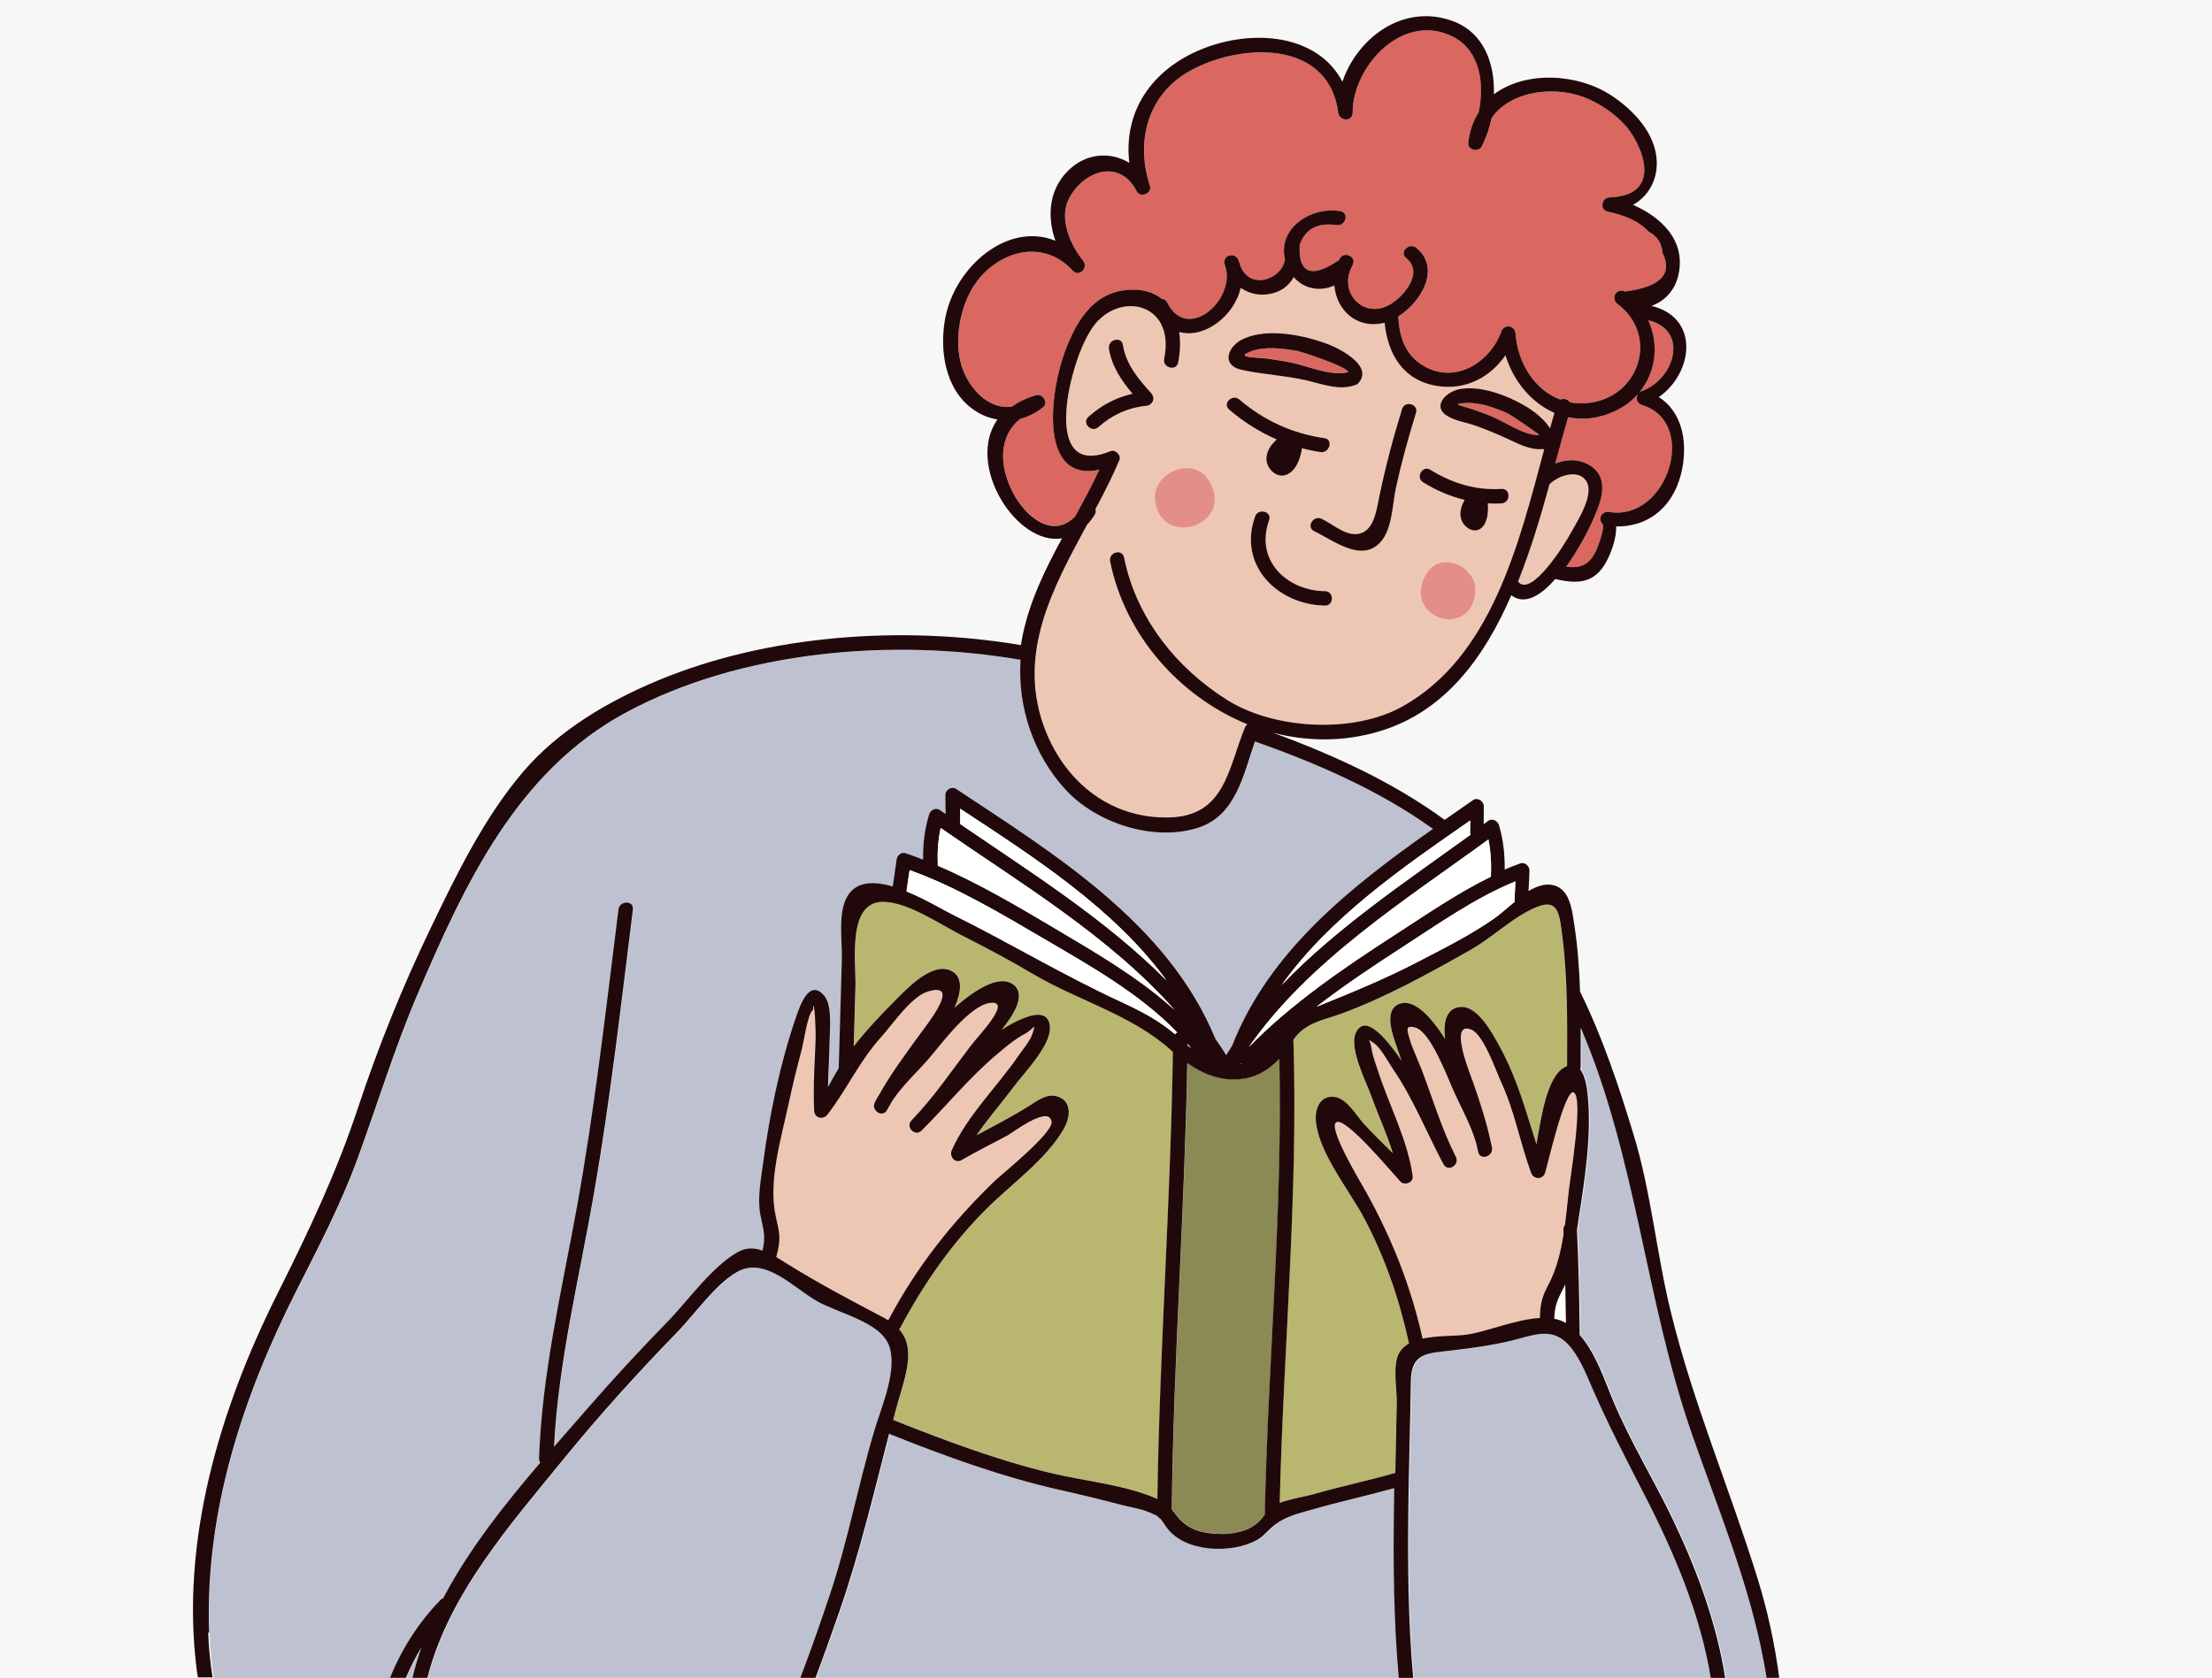 <?xml version="1.0" encoding="UTF-8"?>
<svg id="_圖層_2" data-name="圖層 2" xmlns="http://www.w3.org/2000/svg" viewBox="0 0 257 195">
  <defs>
    <style>
      .cls-1 {
        fill: #da6760;
      }

      .cls-1, .cls-2, .cls-3, .cls-4, .cls-5, .cls-6, .cls-7, .cls-8, .cls-9 {
        stroke-width: 0px;
      }

      .cls-2 {
        fill: #f7f7f7;
      }

      .cls-3 {
        fill: #eec7b4;
      }

      .cls-4 {
        fill: #8b8954;
      }

      .cls-5 {
        fill: #b9b670;
      }

      .cls-6 {
        fill: #bdc1d0;
      }

      .cls-7 {
        fill: #21090b;
      }

      .cls-8 {
        fill: #fff;
      }

      .cls-9 {
        fill: #e38e89;
      }
    </style>
  </defs>
  <g id="CON02">
    <g>
      <rect class="cls-2" width="257" height="195"/>
      <g>
        <path class="cls-1" d="M170.39,46.83c-1.09.05-1.45.11-.27.44,1.07.3,2.13.71,3.17,1.12,1.56.62,3.85,2.28,5.57,2.17-.42-.36-3.34-2.37-3.8-2.57-1.39-.61-3.12-1.23-4.67-1.16Z"/>
        <path class="cls-4" d="M141.25,178.24c.96.08,1.91,0,2.86-.24,1.25-.32,2.19-1,2.86-2,.36-17.6,2.08-35.33,1.69-52.95-1.06,1.07-2.27,1.91-3.79,2.23-2.59.54-4.89-.35-6.91-1.76-.3,17.3-1.6,34.56-1.8,51.86.2.27.41.57.75.96,1.18,1.37,2.62,1.78,4.35,1.89Z"/>
        <path class="cls-3" d="M184.36,56.02c-.89-1.64-3.4-.71-4.33.27-1.03,3.71-2.18,7.59-3.65,11.28,1.45,1.99,5.39-4.29,5.99-5.38.71-1.31,2.88-4.55,2-6.17Z"/>
        <path class="cls-8" d="M190.71,35.86s.02.02.03.04c0-.01.01-.03.02-.04-.02,0-.03,0-.05,0Z"/>
        <path class="cls-1" d="M190.34,45.75c.1-.13.24-.24.41-.31,3.77-1.37,5.56-7.04.74-8.23,1.29,2.83.91,6.18-1.16,8.54Z"/>
        <path class="cls-1" d="M127.74,54.59c-7.06,1.53-5.76-8.98-4.01-13.7,1.27-3.42,3.16-6.8,7.19-7.19,1.76-.17,3.1.25,4.09,1.04.24,0,.47.12.61.41,2.3,4.61,7.72-.09,6.83-3.93-.06-.17-.12-.35-.16-.53-.26-1.07,1.22-1.43,1.62-.45.09.21.15.43.21.64,1.02,2.54,3.78,1.82,4.78.3.22-.33.33-.67.4-1.03-.86-3.67,3.06-6.18,6.45-5.61,1.06.18.61,1.79-.45,1.62-2.21-.32-3.64.45-4.29,2.31,0,.03,0,.06,0,.09,0,.01,0,.02,0,.03.01.25,0,.5,0,.75.15,2.55,1.67,2.85,4.59.88.04-.07.06-.14.1-.21.46-.82,1.85-.26,1.53.65-.02.07-.06.13-.09.2,0,0,0,0,0,0-.02.03-.03.07-.05.1-.06.14-.12.28-.19.4-1.16,2.92,1.71,5.74,4.63,4.02,1.63-.96,3.95-3.7,1.85-5.4-.84-.68.35-1.86,1.18-1.18,2.86,2.31.66,6.25-2.09,7.97.13,2.6.93,4.86,3.47,6.03,3.58,1.66,7.33-.92,8.5-4.27.32-.91,1.58-.73,1.65.22.25,3.44,2.23,6.57,5.21,7.69.39-.19.91-.04,1.13.33.84.16,1.74.16,2.68-.02,5.57-1.03,7.51-7.93,2.84-11.42-.86-.64-.14-1.92.85-1.45,4.13-.53,5.59-2.03,4.37-4.5-.08-1.11-.62-1.93-1.62-2.47-1.35-1.39-2.93-1.9-4.76-2.32-.95-.22-.69-1.61.22-1.65,6.58-.22,3.61-6.51,1.69-8.53-1.14-1.2-2.56-2.17-4.05-2.86-3.53-1.63-9-1.19-11.32,2.15-.27,1.2-.66,2.34-1.17,3.32-.37.71-1.65.41-1.56-.42.15-1.39.58-2.57,1.21-3.56.68-3.29.18-7.11-2.91-8.73-5.85-3.06-11.74,3.39-11.73,8.77,0,1.11-1.54,1.03-1.68,0-1.14-8.7-11.83-8.08-17.58-4.63-4.64,2.78-5.94,8.12-4.3,13.12.3.91-1.1,1.48-1.53.65-2.03-3.94-6.34-2.29-7.93.99-1.1,2.27.3,5.39,1.69,7.07.68.82-.45,1.99-1.18,1.18-3.89-4.24-9.84-1.86-12.09,2.8-1.1,2.27-1.54,5.12-1.01,7.6.6,2.82,3.07,5.8,6.01,5.4.76-.54,1.68-1,2.81-1.33.76-.22,1.49.86.82,1.4-.82.66-1.71,1.11-2.65,1.35-2.47,1.93-2.52,5.35-.91,8.45,1.58,3.05,4.78,5.53,7.31,2.87.98-1.79,1.95-3.58,2.8-5.41Z"/>
        <path class="cls-8" d="M181.9,153.73s.02.02.03.02c-.02-1.49-.04-2.99-.08-4.48-.73,1.54-1.21,2.1-1.28,3.99.47.09.92.24,1.32.47Z"/>
        <path class="cls-5" d="M155.7,117.86c-1.72.62-3.54.91-4.9,2.32-.2.21-.37.44-.54.67.58,17.9-1.16,35.92-1.59,53.82,1.29-.48,2.87-.7,4.05-1.04,3.11-.89,6.27-1.55,9.38-2.44.06-2.73.12-5.46.17-8.19.03-1.49-.49-4.22.23-5.65.27-.53.69-.92,1.19-1.21-1.12-5.14-2.78-10.03-5.28-14.69-1.65-3.09-5.24-7.5-5.54-11.17-.11-1.41.48-3,2.17-2.79,1.42.17,2.56,2.19,3.36,3.07,1.09,1.21,2.26,2.34,3.42,3.48-.69-2.24-1.74-4.46-2.47-6.56-.57-1.61-2.65-5.61-1.85-7.4.96-2.16,3.12-.03,5.33,3.21-.19-.54-.37-1.09-.56-1.63-.44-1.27-1.65-4.39.42-5.03,1.61-.49,3.48,1.41,5.2,4.12-.18-1.44-.13-3.52,1.71-3.72,2.07-.23,3.8,3.08,4.6,4.55,2.07,3.76,3.06,7.53,4.3,11.41.57-3.29,1.22-7.66,3.14-8.88.15-.09.29-.16.42-.22.02-4.99.08-10.06-.55-15.02-.38-3.01-.46-4.93-4.11-2.92-2.3,1.27-4.32,3.18-6.64,4.5-4.82,2.72-9.85,5.52-15.06,7.41Z"/>
        <path class="cls-8" d="M144.17,123.65s.07-.02.11-.02c-.02-.03-.04-.06-.07-.09-.01.04-.03.08-.04.12Z"/>
        <path class="cls-3" d="M177.88,136.35c-1.32-3.63-1.88-7.12-3.54-10.69-.55-1.18-1.96-5.35-3.38-5.95-2.8-1.18-.05,5.43.23,6.24.76,2.19,1.47,4.36,1.96,6.62.09.34.16.63.19.85.15,1.04-1.41,1.52-1.62.45-.07-.35-.16-.7-.24-1.05-.58-2.03-1.95-4.49-2.68-6.17-.73-1.67-2.63-6.67-4.33-7.18-1.42-.42-.91.46-.57,1.76.07.28,1.09,2.64,1.23,3.02,1.31,3.44,2.34,6.94,4.01,10.23.49.96-.94,1.8-1.45.85-1.94-3.66-3.5-7.61-5.85-11.04-.59-.87-1.43-2.52-2.3-3.08-.8-.52-.34-.37-.2.66.13.93.52,1.87.8,2.76,1.27,3.95,3.44,7.99,3.98,12.13.09.74-.97,1.09-1.43.59-1.17-1.27-6.24-7.39-7.41-6.91-1.18.48,2.91,7.18,3.47,8.19,3.01,5.46,5.17,10.92,6.52,16.97,1.68-.38,3.67-.28,5.02-.45,2.33-.29,5.73-1.79,8.61-1.95.04-1.8.29-2.54,1.09-4.07.88-1.67,1.35-3.65,1.66-5.66,0-.18-.01-.35-.02-.53-.01-.23.07-.4.18-.53.19-1.43.32-2.86.47-4.19.16-1.4,1.69-10.56.57-11.21-1.03-.6-3.09,8.52-3.37,9.36-.27.81-1.33.78-1.62,0Z"/>
        <path class="cls-3" d="M91.31,146.79c3.81,2.37,7.58,4.34,11.54,6.44.13.07.23.14.34.21,0,0,0-.01,0-.02,3.27-6.15,7.33-11.29,12.31-16.12.79-.77,6.84-5.6,6.64-6.92-.3-1.97-4.48,1.25-5.12,1.6-1.77.96-3.57,1.85-5.32,2.86-.79.46-1.46-.42-1.15-1.15,1.75-3.98,5.27-7.38,7.72-10.94.52-.76,1.37-1.72,1.66-2.62.46-1.45.11-.48-.87.03-1.16.61-2.27,1.55-3.26,2.39-3.17,2.67-5.82,5.93-8.75,8.86-.76.76-1.94-.41-1.18-1.18,2.59-2.67,4.65-5.74,6.9-8.7.83-1.08,4.87-5.25,2.27-4.96-2.37.26-5.57,4.62-7.08,6.39-1.29,1.51-3.16,3.21-4.31,4.98-.21.35-.42.7-.61,1.07-.5.97-1.89.12-1.45-.85.1-.23.28-.53.51-.9,1.38-2.47,3.07-4.72,4.73-7.02.94-1.29,4.87-6.19.92-4.98-1.93.59-4.09,3.82-5.39,5.27-2.53,2.8-3.97,6.08-6.24,9.01-.5.64-1.51.46-1.56-.42-.12-2.19-.01-4.29.09-6.48.05-.97.1-1.94.07-2.92-.02-.48-.04-.97-.06-1.45-.11-1.45-.19-1.75-.23-.88-.64.44-1.07,3.75-1.32,4.65-.57,2.06-1.06,4.14-1.51,6.23-.85,3.98-2.41,9.05-1.5,13.11.45,1.99.64,2.58.06,4.73.39.23.77.47,1.13.7Z"/>
        <path class="cls-5" d="M134.49,174.21c.25-17.34,1.55-34.65,1.8-51.99-.09-.08-.17-.15-.26-.23-4.5-4.05-10.71-5.72-15.92-8.78-2.68-1.57-5.4-3.04-8.17-4.44-2.56-1.29-6.28-3.88-9.17-3.98-4.38-.15-3.28,6.87-3.36,9.85-.07,2.32-.13,4.64-.2,6.96,1.43-1.84,3.07-3.58,4.7-5.22,1.32-1.32,4.1-4.35,6.28-3.7,1.95.58,1.43,2.85.81,4.22-.03.07-.08.14-.11.22,2.66-2.31,5.23-3.78,6.75-2.79,1.91,1.25-.23,4.03-1.09,5.15-.05.06-.09.12-.14.19.83-.55,1.69-1.02,2.59-1.37,1.46-.57,2.95-.7,3.01,1.12.07,2.16-3.15,5.42-4.3,6.98-1.32,1.79-2.93,3.6-4.23,5.53,2.01-1.08,4.03-2.12,5.97-3.32.97-.6,2.14-1.58,3.38-1.21,1.82.55,1.53,2.5.77,3.81-2.05,3.54-6.08,6.39-8.93,9.23-4.08,4.06-7.32,8.73-10.02,13.81-.05.09-.11.15-.17.21,2.11,2.36.59,5.75-.36,9.31-.11.41-.22.82-.32,1.24,6.07,2.43,12.16,4.71,18.53,6.22,3.8.9,8.57,1.35,12.18,2.97Z"/>
        <path class="cls-1" d="M190.75,47.06c-.62-.18-.73-.83-.44-1.27-.7.79-1.59,1.47-2.66,1.98-1.9.9-3.76,1.08-5.46.72-.49,1.69-.98,3.5-1.49,5.38,1.35-.55,2.92-.55,4.15.3,2.34,1.61,1,4.49.1,6.54-.42.96-1.55,3.16-2.98,5.14,1.8.26,2.87-.32,3.62-2.21.2-.51.9-2.39.58-2.75-.58-.66,0-1.53.82-1.4,6.78,1.08,10.42-10.45,3.76-12.44Z"/>
        <path class="cls-6" d="M162.39,192.37c-.45-6.46-.43-12.94-.32-19.42-3.17.89-6.38,1.58-9.54,2.49-1.59.46-2.99.76-4.32,1.76-.74.56-1.24,1.3-2.08,1.77-2.95,1.64-8.35,1.44-10.46-1.4-.4-.55-.59-.85-.73-1.04-.15-.07-.28-.17-.36-.33-.18-.1-.43-.21-.91-.42-.99-.44-2.22-.6-3.26-.88-2.35-.62-4.7-1.19-7.07-1.72-6.88-1.54-13.43-3.94-19.96-6.55-1.78,6.91-3.43,13.88-5.77,20.63-.87,2.51-1.79,5.11-2.78,7.73h67.79c-.08-.9-.15-1.78-.21-2.63Z"/>
        <path class="cls-6" d="M191.11,173.65c-2.09-4.06-4.14-8.02-5.97-12.2-.77-1.76-1.6-3.96-2.99-5.34-1.91-1.91-4.08-.87-6.47-.3-2.31.55-4.53.85-6.89,1.13-2.9.34-4.74.24-4.79,3.6-.07,4.91-.23,9.81-.29,14.72-.08,6.56-.02,13.18.56,19.74h34.59c-1.23-7.43-4.26-14.59-7.74-21.35Z"/>
        <path class="cls-6" d="M204.69,191.43c-1.8-8.43-5.1-16.45-7.94-24.56-5.46-15.57-6.5-32.26-12.99-47.44,0,1.55,0,3.09-.01,4.63,0,.09-.03.17-.05.24.52.68.75,1.83.84,2.68.54,4.97-.37,10.38-1.12,15.29-.03.22-.07.46-.1.69.19,4.06.26,8.13.32,12.2,1.89,2.11,2.9,5.32,3.91,7.71,2.03,4.82,4.8,9.29,7.04,14.01,2.76,5.81,4.96,11.88,5.95,18.13h4.84c-.2-1.23-.42-2.43-.67-3.57Z"/>
        <path class="cls-6" d="M49.01,191.48c-.7,1.12-1.29,2.3-1.81,3.52h.78c.28-1.19.62-2.36,1.03-3.52Z"/>
        <path class="cls-6" d="M51.21,185.96c.1-.1.21-.17.32-.21,2.96-5.64,7.08-10.84,11.28-15.75-.09-.12-.15-.27-.14-.47.32-9.73,2.58-19.31,4.33-28.85,2.13-11.58,3.44-23.31,4.9-34.98.13-1.06,1.81-1.07,1.68,0-1.38,10.99-2.61,22.04-4.52,32.96-1.71,9.78-4.14,19.55-4.65,29.49,1.35-1.55,2.69-3.08,4-4.58,2.97-3.42,6.06-6.74,9.22-9.99,2.4-2.46,5.19-6.47,8.23-8.11.94-.51,1.87-.44,2.78-.12.4-1.74.08-2.43-.26-4.18-.37-1.89.06-4.01.31-5.9.75-5.69,1.95-11.51,3.8-16.95.47-1.37,1.55-4.68,3.33-2.58.95,1.13.63,4.05.61,5.24-.03,1.8-.15,3.57-.19,5.35.42-.73.83-1.48,1.26-2.21,0-.02-.01-.04-.01-.06.12-4.19.24-8.37.36-12.56.06-2.04-.5-5.39.63-7.31,1.04-1.78,3.1-1.8,5.28-1.16.15-1.02.31-2.03.44-3.05.06-.5.49-1,1.06-.81.68.23,1.36.48,2.03.74-.02-1.79.15-3.46.71-5.27.15-.48.77-.82,1.23-.5.22.16.45.31.68.47,0-.73-.02-1.46-.03-2.19,0-.61.73-1.08,1.26-.72,11.58,7.66,24.64,15.72,30.11,29.03.43.62.85,1.26,1.26,1.9.22-.36.44-.73.68-1.08,4.33-11.03,13.8-18.48,23.34-25.21-6.22-4.44-13.36-7.56-20.68-10.16-1.36,3.93-2.21,8.66-6.66,10.05-5.16,1.62-11.76-.56-15.33-4.43-3.76-4.08-5.6-9.63-5.25-15.11-14.86-2.55-32.4-1.1-45.81,6.11-12.71,6.83-18.78,19.98-24.25,32.76-2.7,6.3-4.66,12.79-7.01,19.21-1.93,5.27-4.54,10.25-7.07,15.25-6.25,12.36-10.64,25.71-10.13,39.75.06,1.78.24,3.53.51,5.24h20.55c1.35-3.35,3.31-6.43,5.85-9.04Z"/>
        <path class="cls-6" d="M96.48,185.34c2.12-6.3,3.29-12.78,5.19-19.14.82-2.76,2.74-7.12,1.66-9.87-1.07-2.72-5.9-3.69-8.41-5.14-2.73-1.58-5.94-5.12-9.14-3.4-2.51,1.35-4.96,4.9-6.97,6.97-4.58,4.71-9,9.58-13.15,14.67-6.44,7.88-13.48,15.87-15.94,25.57h43.34c1.25-3.26,2.38-6.52,3.43-9.66Z"/>
        <path class="cls-3" d="M135.7,94.99c6.63-.08,6.97-5.61,8.96-10.48.06-.15.16-.26.27-.35-7.88-3.21-14.22-10.37-15.94-18.93-.21-1.05,1.4-1.5,1.62-.45,1.4,6.97,6.03,12.85,12.02,16.58,5.46,3.41,14.62,3.91,20.31.74,10.35-5.77,13.51-18.82,16.49-29.91-.09.01-.17,0-.24-.01-1.49.11-2.79-.63-4.13-1.24-1.18-.54-2.37-1.03-3.59-1.47-.99-.35-2.21-.54-3.14-1.04-2.08-1.12-.38-2.91,1.28-3.22,2.63-.48,5.97.91,8.14,2.29.64.41,1.77,1.32,2.35,2.27.17-.61.34-1.21.51-1.8-2.68-1.16-4.77-3.69-5.69-6.69-1.75,2.55-4.65,4.1-7.96,3.56-3.98-.65-5.73-3.75-6.08-7.35-.04.01-.09.03-.13.04-3.26.72-5.49-1.64-5.71-4.37-1.56.75-3.49.48-4.72-.97-.47.84-1.18,1.52-2.27,1.84-1.43.43-2.82.16-3.89-.59-.74,3.28-4.25,5.94-7.14,5.13.16,1.13.12,2.35-.13,3.56-.22,1.06-1.83.61-1.62-.45,1.38-6.71-5.67-8.04-8.58-3.24-1.06,1.75-1.73,3.78-2.22,5.76-.98,3.97-1.47,10.7,4.57,8.22.56-.23,1.27.47,1.03,1.03-.8,1.91-1.77,3.81-2.79,5.72.07.19.05.42-.09.65-.28.46-.58.83-.89,1.17-3.95,7.3-7.99,14.75-5.08,23.16,2.22,6.41,7.53,10.92,14.49,10.83ZM153.95,70.38c-5.55-.1-10.15-4.72-8.11-10.37.36-1.01,1.98-.57,1.62.45-1.66,4.61,1.99,8.17,6.5,8.25,1.08.02,1.08,1.69,0,1.68ZM171.42,68.86c-.49,4.95-6.93,3.39-6.33-.56.07-.48.25-1,.56-1.54,1.67-2.97,6.07-.92,5.77,2.1ZM166.18,54.6c2.54,1.57,5.27,2.4,8.27,2.22,1.08-.07,1.07,1.61,0,1.68-.54.03-1.07.02-1.6,0,.09.93,0,2.23-.76,2.87-.76.64-1.8.06-2.2-.71-.44-.84-.19-1.78.27-2.56-1.69-.41-3.31-1.11-4.83-2.05-.92-.57-.07-2.01.85-1.45ZM160.25,57.72c.7-3.44,1.6-6.84,2.65-10.19.32-1.03,1.94-.59,1.62.45-.89,2.85-1.67,5.73-2.32,8.65-.43,1.94-.41,4.87-1.84,6.41-2.21,2.38-5.49-.28-7.67-1.3-.98-.46-.13-1.9.85-1.45,1.05.49,2.34,1.59,3.5,1.75,2.49.35,2.83-2.45,3.21-4.32ZM144.47,39.38c2.81-1.32,7.06-.43,9.83.62,1.46.55,5.34,2.58,3.52,4.54-.13.14-.28.2-.43.23-1.78.65-3.73-.13-5.48-.54-2.51-.59-5.11-.69-7.61-1.24-2.47-.55-1.66-2.75.18-3.61ZM143.98,46.44c2.86,2.44,6.17,3.96,9.89,4.49,1.06.15.61,1.76-.45,1.62-.74-.1-1.46-.26-2.17-.44,0,.01,0,.02,0,.04-.15,1.13-.74,2.8-2,3.1-1.07.26-2.06-.79-2.12-1.81-.05-.91.49-1.73,1.18-2.34-1.98-.86-3.83-2.02-5.53-3.47-.82-.7.37-1.88,1.18-1.18ZM140.5,55.9c.33.57.53,1.1.61,1.6.66,4.1-6.38,5.73-6.91.58-.33-3.14,4.49-5.27,6.31-2.18ZM127.64,49.63c-.8.72-1.99-.46-1.18-1.18,1.52-1.37,3.22-2.25,5.13-2.69-1.29-1.53-2.41-3.18-2.74-5.23-.17-1.06,1.44-1.51,1.62-.45.37,2.3,1.81,3.97,3.33,5.65.51.57.13,1.36-.59,1.43-2.11.21-3.98,1.05-5.55,2.47Z"/>
        <path class="cls-1" d="M147.01,41.64c.93.12,1.86.27,2.79.44,1.97.37,4.79,1.69,6.85,1.16-.15-.67-5.5-2.39-5.89-2.46-1.64-.29-3.76-.56-5.38.02-2.11.76.73.71,1.63.83Z"/>
        <path class="cls-7" d="M133.79,45.73c-1.52-1.67-2.95-3.35-3.33-5.65-.17-1.06-1.79-.61-1.62.45.33,2.05,1.45,3.69,2.74,5.23-1.91.44-3.61,1.32-5.13,2.69-.8.72.38,1.9,1.18,1.18,1.57-1.41,3.45-2.26,5.55-2.47.72-.07,1.11-.86.59-1.43Z"/>
        <path class="cls-7" d="M157.04,62.04c-1.15-.16-2.45-1.26-3.5-1.75-.97-.45-1.82.99-.85,1.45,2.18,1.02,5.46,3.68,7.67,1.3,1.43-1.54,1.41-4.47,1.84-6.41.64-2.92,1.43-5.79,2.32-8.65.32-1.03-1.3-1.47-1.62-.45-1.04,3.35-1.94,6.75-2.65,10.19-.38,1.87-.72,4.67-3.21,4.32Z"/>
        <path class="cls-9" d="M141.11,57.5c-.08-.5-.27-1.04-.61-1.6-1.82-3.09-6.64-.96-6.31,2.18.54,5.15,7.57,3.52,6.91-.58Z"/>
        <path class="cls-9" d="M165.65,66.77c-.3.54-.48,1.06-.56,1.54-.6,3.95,5.83,5.51,6.33.56.3-3.02-4.11-5.07-5.77-2.1Z"/>
        <path class="cls-7" d="M153.95,68.71c-4.5-.08-8.16-3.63-6.5-8.25.37-1.02-1.25-1.45-1.62-.45-2.04,5.65,2.56,10.27,8.11,10.37,1.08.02,1.08-1.66,0-1.68Z"/>
        <path class="cls-7" d="M144.29,42.99c2.5.55,5.1.65,7.61,1.24,1.75.41,3.7,1.18,5.48.54.15-.03.3-.09.43-.23,1.82-1.96-2.06-3.99-3.52-4.54-2.76-1.05-7.01-1.93-9.83-.62-1.84.86-2.65,3.06-.18,3.61ZM145.38,40.81c1.61-.58,3.73-.32,5.38-.02.4.07,5.74,1.79,5.89,2.46-2.06.53-4.87-.79-6.85-1.16-.93-.17-1.86-.32-2.79-.44-.91-.12-3.74-.07-1.63-.83Z"/>
        <path class="cls-7" d="M148.32,51.09c-.69.61-1.23,1.43-1.18,2.34.06,1.01,1.05,2.06,2.12,1.81,1.26-.3,1.85-1.97,2-3.1,0-.01,0-.02,0-.04.71.18,1.43.34,2.17.44,1.05.15,1.51-1.47.45-1.62-3.72-.53-7.03-2.05-9.89-4.49-.82-.7-2.01.48-1.18,1.18,1.69,1.44,3.54,2.61,5.53,3.47Z"/>
        <path class="cls-7" d="M165.34,56.05c1.52.94,3.14,1.64,4.83,2.05-.46.78-.71,1.72-.27,2.56.4.77,1.44,1.35,2.2.71.76-.64.84-1.94.76-2.87.53.03,1.06.04,1.6,0,1.07-.07,1.08-1.74,0-1.68-3,.18-5.73-.65-8.27-2.22-.92-.57-1.76.88-.85,1.45Z"/>
        <path class="cls-7" d="M24.3,189.76c-.51-14.04,3.88-27.39,10.13-39.75,2.53-5,5.14-9.98,7.07-15.25,2.35-6.42,4.32-12.91,7.01-19.21,5.47-12.78,11.54-25.93,24.25-32.76,13.41-7.21,30.95-8.66,45.81-6.11-.35,5.48,1.49,11.03,5.25,15.11,3.57,3.87,10.18,6.05,15.33,4.43,4.44-1.39,5.3-6.13,6.66-10.05,7.32,2.59,14.47,5.71,20.68,10.16-9.54,6.72-19.01,14.18-23.34,25.21-.23.35-.45.72-.68,1.08-.4-.65-.82-1.28-1.26-1.9-5.47-13.31-18.53-21.37-30.11-29.03-.53-.35-1.27.11-1.26.72,0,.73.02,1.46.03,2.19-.23-.16-.46-.31-.68-.47-.46-.32-1.08.02-1.23.5-.56,1.82-.73,3.48-.71,5.27-.67-.26-1.35-.51-2.03-.74-.57-.19-1,.3-1.06.81-.13,1.02-.29,2.03-.44,3.05-2.18-.64-4.24-.62-5.28,1.16-1.12,1.92-.57,5.27-.63,7.31-.12,4.19-.24,8.37-.36,12.56,0,.02,0,.04.01.06-.43.73-.84,1.47-1.26,2.21.04-1.78.16-3.56.19-5.35.02-1.19.34-4.11-.61-5.24-1.77-2.1-2.86,1.21-3.33,2.58-1.85,5.44-3.05,11.26-3.8,16.95-.25,1.89-.67,4.01-.31,5.9.34,1.74.66,2.43.26,4.18-.91-.32-1.84-.38-2.78.12-3.04,1.65-5.83,5.65-8.23,8.11-3.16,3.25-6.25,6.57-9.22,9.99-1.3,1.5-2.65,3.02-4,4.58.51-9.94,2.95-19.71,4.65-29.49,1.9-10.92,3.14-21.97,4.52-32.96.13-1.07-1.54-1.06-1.68,0-1.47,11.67-2.78,23.4-4.9,34.98-1.75,9.54-4.01,19.12-4.33,28.85,0,.2.06.34.14.47-4.2,4.91-8.31,10.11-11.28,15.75-.11.04-.22.1-.32.21-2.54,2.61-4.5,5.69-5.85,9.04h1.83c.53-1.21,1.11-2.4,1.81-3.52-.4,1.15-.75,2.33-1.03,3.52h1.73c2.46-9.7,9.51-17.68,15.94-25.57,4.16-5.09,8.57-9.96,13.15-14.67,2.02-2.08,4.46-5.62,6.97-6.97,3.2-1.72,6.41,1.81,9.14,3.4,2.51,1.45,7.34,2.41,8.41,5.14,1.08,2.76-.83,7.11-1.66,9.87-1.9,6.35-3.08,12.84-5.19,19.14-1.05,3.14-2.18,6.4-3.43,9.66h1.76c.99-2.62,1.91-5.22,2.78-7.73,2.34-6.75,3.99-13.72,5.77-20.63,6.53,2.61,13.08,5,19.96,6.55,2.37.53,4.72,1.1,7.07,1.72,1.04.28,2.27.44,3.26.88.48.21.73.32.91.42.08.15.21.26.36.33.15.19.33.49.73,1.04,2.11,2.84,7.51,3.04,10.46,1.4.84-.47,1.34-1.22,2.08-1.77,1.33-1,2.73-1.3,4.32-1.76,3.16-.91,6.38-1.61,9.54-2.49-.11,6.47-.13,12.96.32,19.42.06.86.13,1.74.21,2.63h1.67c-.58-6.56-.64-13.17-.56-19.74.06-4.91.22-9.81.29-14.72.05-3.36,1.88-3.25,4.79-3.6,2.35-.28,4.58-.58,6.89-1.13,2.39-.57,4.56-1.62,6.47.3,1.39,1.39,2.22,3.58,2.99,5.34,1.83,4.18,3.88,8.14,5.97,12.2,3.48,6.76,6.52,13.91,7.74,21.35h1.67c-.98-6.24-3.19-12.31-5.95-18.13-2.24-4.72-5.01-9.19-7.04-14.01-1.01-2.39-2.02-5.6-3.91-7.71-.05-4.07-.12-8.14-.32-12.2.03-.23.07-.46.1-.69.76-4.91,1.67-10.32,1.12-15.29-.09-.85-.32-2.01-.84-2.68.02-.08.05-.15.05-.24,0-1.54.02-3.08.01-4.63,6.5,15.19,7.54,31.87,12.99,47.44,2.84,8.11,6.14,16.13,7.94,24.56.24,1.14.47,2.34.67,3.57h1.46c-.53-4.08-1.42-8.01-2.49-11.46-3.23-10.44-7.53-20.47-10.12-31.12-1.66-6.8-2.26-13.8-4.3-20.51-1.71-5.64-3.62-11.36-6.23-16.66-.09-2.54-.26-5.06-.64-7.56-.3-1.99-.54-4.73-2.94-4.87-.78-.04-1.61.27-2.41.75.05-.8.09-1.6.11-2.41,0-.51-.55-.99-1.06-.81-.61.22-1.22.46-1.82.72.02-1.74-.14-3.39-.66-5.17-.14-.47-.78-.83-1.23-.5-.18.13-.37.27-.55.4,0-.69.02-1.39.02-2.08,0-.6-.73-1.09-1.26-.72-1.09.76-2.19,1.52-3.29,2.29-6-4.38-12.88-7.53-19.96-10.13,4.01,1.05,8.28,1.09,12.48-.19,7.52-2.29,12.07-8.53,15.22-15.78,1.59,1.21,3.46,0,5.11-1.89.01,0,.02.01.03.01,2.58.6,4.55.52,5.93-2.07.51-.96,1.17-2.66,1.11-4.05,4.08.07,6.96-2.65,7.71-6.88.57-3.2-.13-6.48-2.75-8.15,3.99-2.78,4.81-9.23-.85-10.6,1.52-.54,2.74-1.8,3.14-3.65.86-3.96-2.01-6.66-5.28-8.09,1.72-.98,2.83-2.79,2.75-5.05-.11-3.26-2.71-5.98-5.28-7.67-3.96-2.59-9.98-2.87-13.64-.13.11-3.64-1.2-7.25-4.89-8.55-5.69-2.01-10.98,2-12.71,7.09-2.89-5.55-10.48-6.19-16.38-3.77-5.86,2.4-9.08,7.29-8.38,13.2-2.01-1.24-4.67-1.19-6.71.54-2.63,2.24-2.91,5.57-1.88,8.51-5.49-2.25-11.64,2.97-12.79,8.96-.7,3.7-.06,8.28,3.21,10.62.9.65,1.87,1.03,2.85,1.19-3.73,5.31,2.23,14.68,7.5,13.82-1.94,3.58-3.73,7.22-4.56,11.21-.08.4-.15.79-.21,1.19-13.7-2.3-29.35-1.24-42.22,4.13-5.74,2.4-11.48,5.76-15.57,10.54-4.53,5.29-7.76,11.92-10.76,18.16-3.29,6.82-6.13,13.86-8.51,21.05-2.49,7.52-5.78,14.44-9.32,21.5-6.7,13.38-11.33,28.77-9.36,43.88.03.24.08.47.11.71h1.71c-.27-1.71-.45-3.46-.51-5.24ZM144.21,123.54s.04.06.07.09c-.04,0-.07.02-.11.02.01-.04.03-.08.04-.12ZM137.99,121.34c.13.16.26.32.39.48-.13-.11-.26-.21-.39-.32,0-.05,0-.1,0-.15ZM111.55,93.98c8.57,5.64,17.89,11.61,23.97,19.95-7.02-7.08-15.88-12.64-24-18.2.03-.09.05-.17.05-.28,0-.49-.01-.99-.02-1.48ZM109.29,96.23c9.21,6.38,19.66,12.62,27.19,21.16-4.02-3.67-9-6.58-13.41-9.19-4.48-2.66-9.22-5.5-14.12-7.59-.06-1.49.02-2.92.33-4.38ZM105.68,101.12c5.46,1.95,10.72,5.12,15.67,8.02,5.11,2.99,11.1,6.35,15.42,10.85-.1.05-.18.11-.25.2-1.98-1.68-4.09-2.76-6.55-3.89-6.58-3.05-12.77-6.78-19.26-10-1.16-.58-3.23-1.82-5.38-2.7.11-.83.23-1.65.36-2.48ZM103.2,153.42s0,.01,0,.02c-.12-.07-.22-.14-.34-.21-3.97-2.09-7.74-4.07-11.54-6.44-.37-.23-.75-.47-1.13-.7.58-2.15.39-2.74-.06-4.73-.91-4.06.65-9.13,1.5-13.11.45-2.09.95-4.17,1.51-6.23.25-.9.68-4.21,1.32-4.65.04-.86.12-.57.23.88.02.48.04.97.06,1.45.03.98-.03,1.95-.07,2.92-.1,2.18-.21,4.29-.09,6.48.05.89,1.07,1.07,1.56.42,2.26-2.93,3.71-6.22,6.24-9.01,1.3-1.44,3.46-4.67,5.39-5.27,3.95-1.21.02,3.69-.92,4.98-1.67,2.3-3.35,4.55-4.73,7.02-.23.36-.4.67-.51.9-.44.96.95,1.82,1.45.85.19-.36.4-.71.61-1.07,1.16-1.77,3.02-3.47,4.31-4.98,1.5-1.76,4.71-6.12,7.08-6.39,2.59-.29-1.45,3.88-2.27,4.96-2.25,2.95-4.31,6.02-6.9,8.7-.75.77.42,1.95,1.18,1.18,2.93-2.93,5.57-6.19,8.75-8.86.99-.84,2.1-1.78,3.26-2.39.98-.51,1.33-1.48.87-.03-.29.9-1.14,1.86-1.66,2.62-2.44,3.56-5.97,6.96-7.72,10.94-.32.72.36,1.6,1.15,1.15,1.74-1.02,3.54-1.9,5.32-2.86.64-.35,4.83-3.57,5.12-1.6.2,1.32-5.85,6.15-6.64,6.92-4.99,4.83-9.05,9.97-12.31,16.12ZM134.49,174.21c-3.6-1.62-8.38-2.07-12.18-2.97-6.37-1.51-12.46-3.8-18.53-6.22.11-.41.21-.83.32-1.24.95-3.56,2.47-6.95.36-9.31.06-.06.12-.12.17-.21,2.7-5.08,5.94-9.75,10.02-13.81,2.85-2.84,6.89-5.69,8.93-9.23.76-1.32,1.05-3.27-.77-3.81-1.24-.37-2.41.61-3.38,1.21-1.94,1.2-3.96,2.24-5.97,3.32,1.3-1.93,2.91-3.74,4.23-5.53,1.15-1.56,4.37-4.81,4.3-6.98-.06-1.82-1.55-1.69-3.01-1.12-.9.35-1.76.82-2.59,1.37.05-.06.09-.12.14-.19.86-1.13,2.99-3.9,1.09-5.15-1.52-.99-4.09.47-6.75,2.79.03-.07.08-.14.11-.22.61-1.37,1.14-3.64-.81-4.22-2.18-.65-4.96,2.38-6.28,3.7-1.63,1.64-3.27,3.38-4.7,5.22.07-2.32.13-4.64.2-6.96.08-2.97-1.02-10,3.36-9.84,2.89.1,6.61,2.69,9.17,3.98,2.77,1.4,5.5,2.86,8.17,4.44,5.2,3.06,11.42,4.73,15.92,8.78.08.08.17.15.26.23-.25,17.34-1.55,34.65-1.8,51.99ZM146.96,176.01c-.66,1-1.6,1.68-2.86,2-.94.24-1.89.32-2.86.24-1.73-.11-3.18-.52-4.35-1.89-.33-.39-.54-.7-.75-.96.2-17.3,1.5-34.57,1.8-51.86,2.02,1.41,4.32,2.29,6.91,1.76,1.52-.31,2.73-1.16,3.79-2.23.39,17.62-1.33,35.35-1.69,52.95ZM181.9,153.73c-.41-.23-.85-.38-1.32-.47.06-1.89.54-2.45,1.28-3.99.03,1.49.06,2.99.08,4.48-.01,0-.02-.02-.03-.02ZM182.86,126.98c1.12.65-.41,9.81-.57,11.21-.15,1.33-.28,2.75-.47,4.19-.11.13-.19.3-.18.53,0,.18.01.35.02.53-.32,2.01-.79,3.98-1.66,5.66-.8,1.53-1.05,2.26-1.09,4.07-2.88.16-6.28,1.65-8.61,1.95-1.35.17-3.34.08-5.02.45-1.35-6.05-3.51-11.51-6.52-16.97-.56-1.01-4.64-7.7-3.47-8.19,1.17-.48,6.23,5.64,7.41,6.91.46.49,1.52.14,1.43-.59-.53-4.14-2.7-8.18-3.98-12.13-.29-.89-.67-1.83-.8-2.76-.15-1.03-.61-1.17.2-.66.87.56,1.71,2.22,2.3,3.08,2.35,3.43,3.9,7.38,5.85,11.04.51.96,1.93.11,1.45-.85-1.67-3.29-2.7-6.8-4.01-10.23-.14-.38-1.16-2.74-1.23-3.02-.34-1.3-.85-2.18.57-1.76,1.7.51,3.6,5.51,4.33,7.18.74,1.69,2.1,4.14,2.68,6.17.08.35.17.7.24,1.05.2,1.08,1.76.6,1.62-.45-.03-.21-.1-.5-.19-.85-.49-2.26-1.2-4.43-1.96-6.62-.28-.81-3.03-7.42-.23-6.24,1.41.6,2.83,4.77,3.38,5.95,1.66,3.57,2.21,7.06,3.54,10.69.28.78,1.34.81,1.62,0,.28-.84,2.33-9.96,3.37-9.36ZM177.41,105.95c3.65-2.01,3.73-.08,4.11,2.92.63,4.96.57,10.03.55,15.02-.13.06-.27.12-.42.22-1.92,1.21-2.57,5.58-3.14,8.88-1.24-3.88-2.23-7.65-4.3-11.41-.81-1.46-2.53-4.78-4.6-4.55-1.84.2-1.89,2.28-1.71,3.72-1.72-2.7-3.58-4.61-5.2-4.12-2.07.64-.86,3.75-.42,5.03.18.54.37,1.08.56,1.62-2.21-3.23-4.37-5.37-5.33-3.21-.8,1.79,1.28,5.79,1.85,7.4.74,2.1,1.79,4.33,2.47,6.56-1.16-1.14-2.33-2.27-3.42-3.48-.8-.88-1.94-2.9-3.36-3.07-1.7-.2-2.29,1.39-2.17,2.79.3,3.67,3.89,8.08,5.54,11.17,2.49,4.66,4.16,9.55,5.28,14.69-.5.29-.92.68-1.19,1.21-.73,1.43-.2,4.16-.23,5.65-.05,2.73-.12,5.46-.17,8.19-3.11.89-6.27,1.55-9.38,2.44-1.18.34-2.76.56-4.05,1.04.43-17.9,2.17-35.93,1.59-53.82.16-.24.34-.47.54-.67,1.36-1.41,3.19-1.7,4.9-2.32,5.21-1.89,10.24-4.69,15.06-7.41,2.32-1.31,4.34-3.23,6.64-4.5ZM176.07,102.43c-.04.8-.08,1.59-.11,2.39-.88.71-1.7,1.46-2.36,1.92-2.78,1.95-5.88,3.48-8.89,5.05-3.85,2-7.75,3.58-11.75,5.21,3.2-2.47,6.58-4.73,9.94-6.9,4.12-2.67,8.54-5.79,13.17-7.67ZM172.93,97.56c.29,1.44.35,2.85.29,4.32-3.9,1.91-7.62,4.48-11.17,6.77-5.93,3.84-11.98,7.95-16.95,13.03,6.98-10.03,18.09-17.01,27.83-24.12ZM170.81,95.36c0,.46-.01.92-.02,1.38,0,.11.03.19.05.28-7.43,5.37-15.5,10.76-21.94,17.46,5.59-7.83,13.99-13.62,21.9-19.11ZM176.38,67.57c1.47-3.69,2.63-7.57,3.65-11.28.93-.99,3.44-1.91,4.33-.27.88,1.62-1.29,4.86-2,6.17-.59,1.09-4.53,7.37-5.99,5.38ZM186.99,59.49c-.82-.13-1.4.74-.82,1.4.32.36-.38,2.24-.58,2.75-.75,1.89-1.82,2.48-3.62,2.21,1.43-1.98,2.56-4.19,2.98-5.14.91-2.05,2.24-4.93-.1-6.54-1.24-.85-2.8-.85-4.15-.3.51-1.88,1-3.69,1.49-5.38,1.7.35,3.56.18,5.46-.72,1.08-.51,1.97-1.19,2.66-1.98-.29.44-.17,1.08.44,1.27,6.65,1.99,3.01,13.52-3.76,12.44ZM190.75,45.44c-.18.06-.31.18-.41.31,2.07-2.37,2.45-5.72,1.16-8.54,4.81,1.19,3.03,6.87-.74,8.23ZM190.71,35.86s.03,0,.05,0c0,.01-.01.02-.02.04,0-.01-.02-.02-.03-.04ZM117.63,57.13c-1.6-3.11-1.55-6.52.91-8.45.93-.24,1.83-.69,2.65-1.35.67-.54-.06-1.62-.82-1.4-1.13.33-2.05.79-2.81,1.33-2.94.41-5.41-2.58-6.01-5.4-.53-2.48-.08-5.33,1.01-7.6,2.25-4.66,8.2-7.04,12.09-2.8.74.81,1.86-.37,1.18-1.18-1.39-1.68-2.8-4.8-1.69-7.07,1.59-3.28,5.9-4.93,7.93-.99.43.84,1.83.26,1.53-.65-1.64-5-.34-10.33,4.3-13.12,5.75-3.45,16.44-4.07,17.58,4.63.14,1.03,1.68,1.11,1.68,0-.01-5.38,5.88-11.83,11.73-8.77,3.09,1.62,3.6,5.44,2.91,8.73-.62.99-1.05,2.17-1.21,3.56-.09.84,1.19,1.13,1.56.42.51-.98.91-2.12,1.17-3.32,2.32-3.34,7.8-3.79,11.32-2.15,1.5.69,2.92,1.66,4.05,2.86,1.92,2.02,4.89,8.31-1.69,8.53-.91.03-1.18,1.43-.22,1.65,1.83.42,3.41.93,4.76,2.32,1,.53,1.54,1.36,1.62,2.47,1.22,2.47-.24,3.97-4.37,4.5-.99-.47-1.7.81-.85,1.45,4.67,3.49,2.74,10.39-2.84,11.42-.95.18-1.85.17-2.68.02-.22-.36-.74-.51-1.13-.33-2.99-1.12-4.96-4.25-5.21-7.69-.07-.95-1.33-1.13-1.65-.22-1.18,3.35-4.92,5.93-8.5,4.27-2.54-1.18-3.34-3.43-3.47-6.03,2.75-1.72,4.95-5.66,2.09-7.97-.83-.67-2.02.51-1.18,1.18,2.1,1.7-.23,4.44-1.85,5.4-2.92,1.72-5.79-1.1-4.63-4.02.07-.13.13-.27.19-.4.02-.03.03-.07.05-.1,0,0,0,0,0,0,.03-.07.06-.13.09-.2.32-.9-1.07-1.46-1.53-.65-.04.07-.06.14-.1.21-2.92,1.97-4.44,1.67-4.59-.88,0-.25.01-.5,0-.75,0-.01,0-.02,0-.03,0-.03,0-.06,0-.09.65-1.86,2.08-2.63,4.29-2.31,1.05.18,1.51-1.44.45-1.62-3.39-.57-7.31,1.94-6.45,5.61-.06.36-.18.7-.4,1.03-1.01,1.52-3.77,2.24-4.78-.3-.06-.21-.12-.43-.21-.64-.39-.98-1.87-.63-1.62.45.04.18.1.36.16.53.89,3.84-4.54,8.54-6.83,3.93-.14-.29-.37-.4-.61-.41-.99-.79-2.33-1.21-4.09-1.04-4.03.39-5.92,3.78-7.19,7.19-1.75,4.72-3.05,15.23,4.01,13.7-.85,1.83-1.82,3.62-2.8,5.41-2.53,2.67-5.74.19-7.31-2.87ZM126.29,61c.31-.34.61-.72.89-1.17.14-.23.16-.46.09-.65,1.02-1.91,1.99-3.81,2.79-5.72.23-.56-.47-1.26-1.03-1.03-6.03,2.48-5.55-4.24-4.57-8.22.49-1.98,1.16-4.01,2.22-5.76,2.91-4.81,9.96-3.48,8.58,3.24-.22,1.05,1.4,1.5,1.62.45.25-1.21.29-2.43.13-3.56,2.89.82,6.4-1.84,7.14-5.13,1.07.75,2.46,1.02,3.89.59,1.08-.33,1.8-1,2.27-1.84,1.23,1.44,3.16,1.71,4.72.97.22,2.73,2.45,5.09,5.71,4.37.04,0,.09-.03.13-.04.36,3.61,2.11,6.71,6.08,7.35,3.31.54,6.2-1,7.96-3.56.92,3,3.01,5.53,5.69,6.69-.17.59-.34,1.19-.51,1.8-.58-.96-1.71-1.86-2.35-2.27-2.17-1.39-5.51-2.77-8.14-2.29-1.66.3-3.36,2.1-1.28,3.22.93.5,2.15.69,3.14,1.04,1.22.44,2.41.93,3.59,1.47,1.35.61,2.64,1.36,4.13,1.24.08.02.16.03.24.01-2.98,11.1-6.14,24.14-16.49,29.91-5.69,3.17-14.85,2.67-20.31-.74-5.99-3.74-10.62-9.62-12.02-16.58-.21-1.06-1.83-.61-1.62.45,1.72,8.56,8.06,15.72,15.94,18.93-.11.09-.2.2-.27.35-1.99,4.87-2.33,10.4-8.96,10.48-6.95.09-12.26-4.42-14.49-10.83-2.91-8.41,1.13-15.85,5.08-23.16ZM178.86,50.56c-1.72.11-4.01-1.55-5.57-2.17-1.03-.41-2.09-.82-3.17-1.12-1.18-.33-.82-.39.27-.44,1.54-.07,3.28.55,4.67,1.16.46.2,3.39,2.21,3.8,2.57Z"/>
        <path class="cls-8" d="M148.91,114.47c6.44-6.7,14.51-12.09,21.94-17.46-.03-.09-.05-.17-.05-.28,0-.46.01-.92.02-1.38-7.91,5.5-16.31,11.28-21.9,19.11Z"/>
        <path class="cls-8" d="M145.1,121.68c4.97-5.08,11.02-9.19,16.95-13.03,3.54-2.29,7.27-4.86,11.17-6.77.06-1.47,0-2.88-.29-4.32-9.73,7.11-20.84,14.09-27.83,24.12Z"/>
        <path class="cls-8" d="M152.96,117c4-1.62,7.91-3.2,11.75-5.21,3.01-1.57,6.11-3.1,8.89-5.05.66-.46,1.48-1.21,2.36-1.92.02-.8.06-1.6.11-2.39-4.63,1.88-9.05,5-13.17,7.67-3.36,2.17-6.74,4.43-9.94,6.9Z"/>
        <path class="cls-8" d="M135.52,113.93c-6.07-8.34-15.39-14.31-23.97-19.95,0,.49.01.99.02,1.48,0,.11-.03.19-.05.28,8.12,5.56,16.99,11.11,24,18.2Z"/>
        <path class="cls-8" d="M108.96,100.61c4.9,2.09,9.63,4.93,14.12,7.59,4.4,2.62,9.39,5.53,13.41,9.19-7.54-8.54-17.99-14.78-27.19-21.16-.32,1.46-.39,2.89-.33,4.38Z"/>
        <path class="cls-8" d="M137.99,121.49c.13.11.26.22.39.32-.13-.16-.26-.32-.39-.48,0,.05,0,.1,0,.15Z"/>
        <path class="cls-8" d="M105.33,103.6c2.15.87,4.22,2.12,5.38,2.7,6.5,3.22,12.68,6.95,19.26,10,2.46,1.14,4.57,2.21,6.55,3.89.07-.08.16-.15.25-.2-4.31-4.5-10.31-7.86-15.42-10.85-4.95-2.9-10.22-6.06-15.67-8.02-.12.83-.25,1.65-.36,2.48Z"/>
      </g>
    </g>
  </g>
</svg>